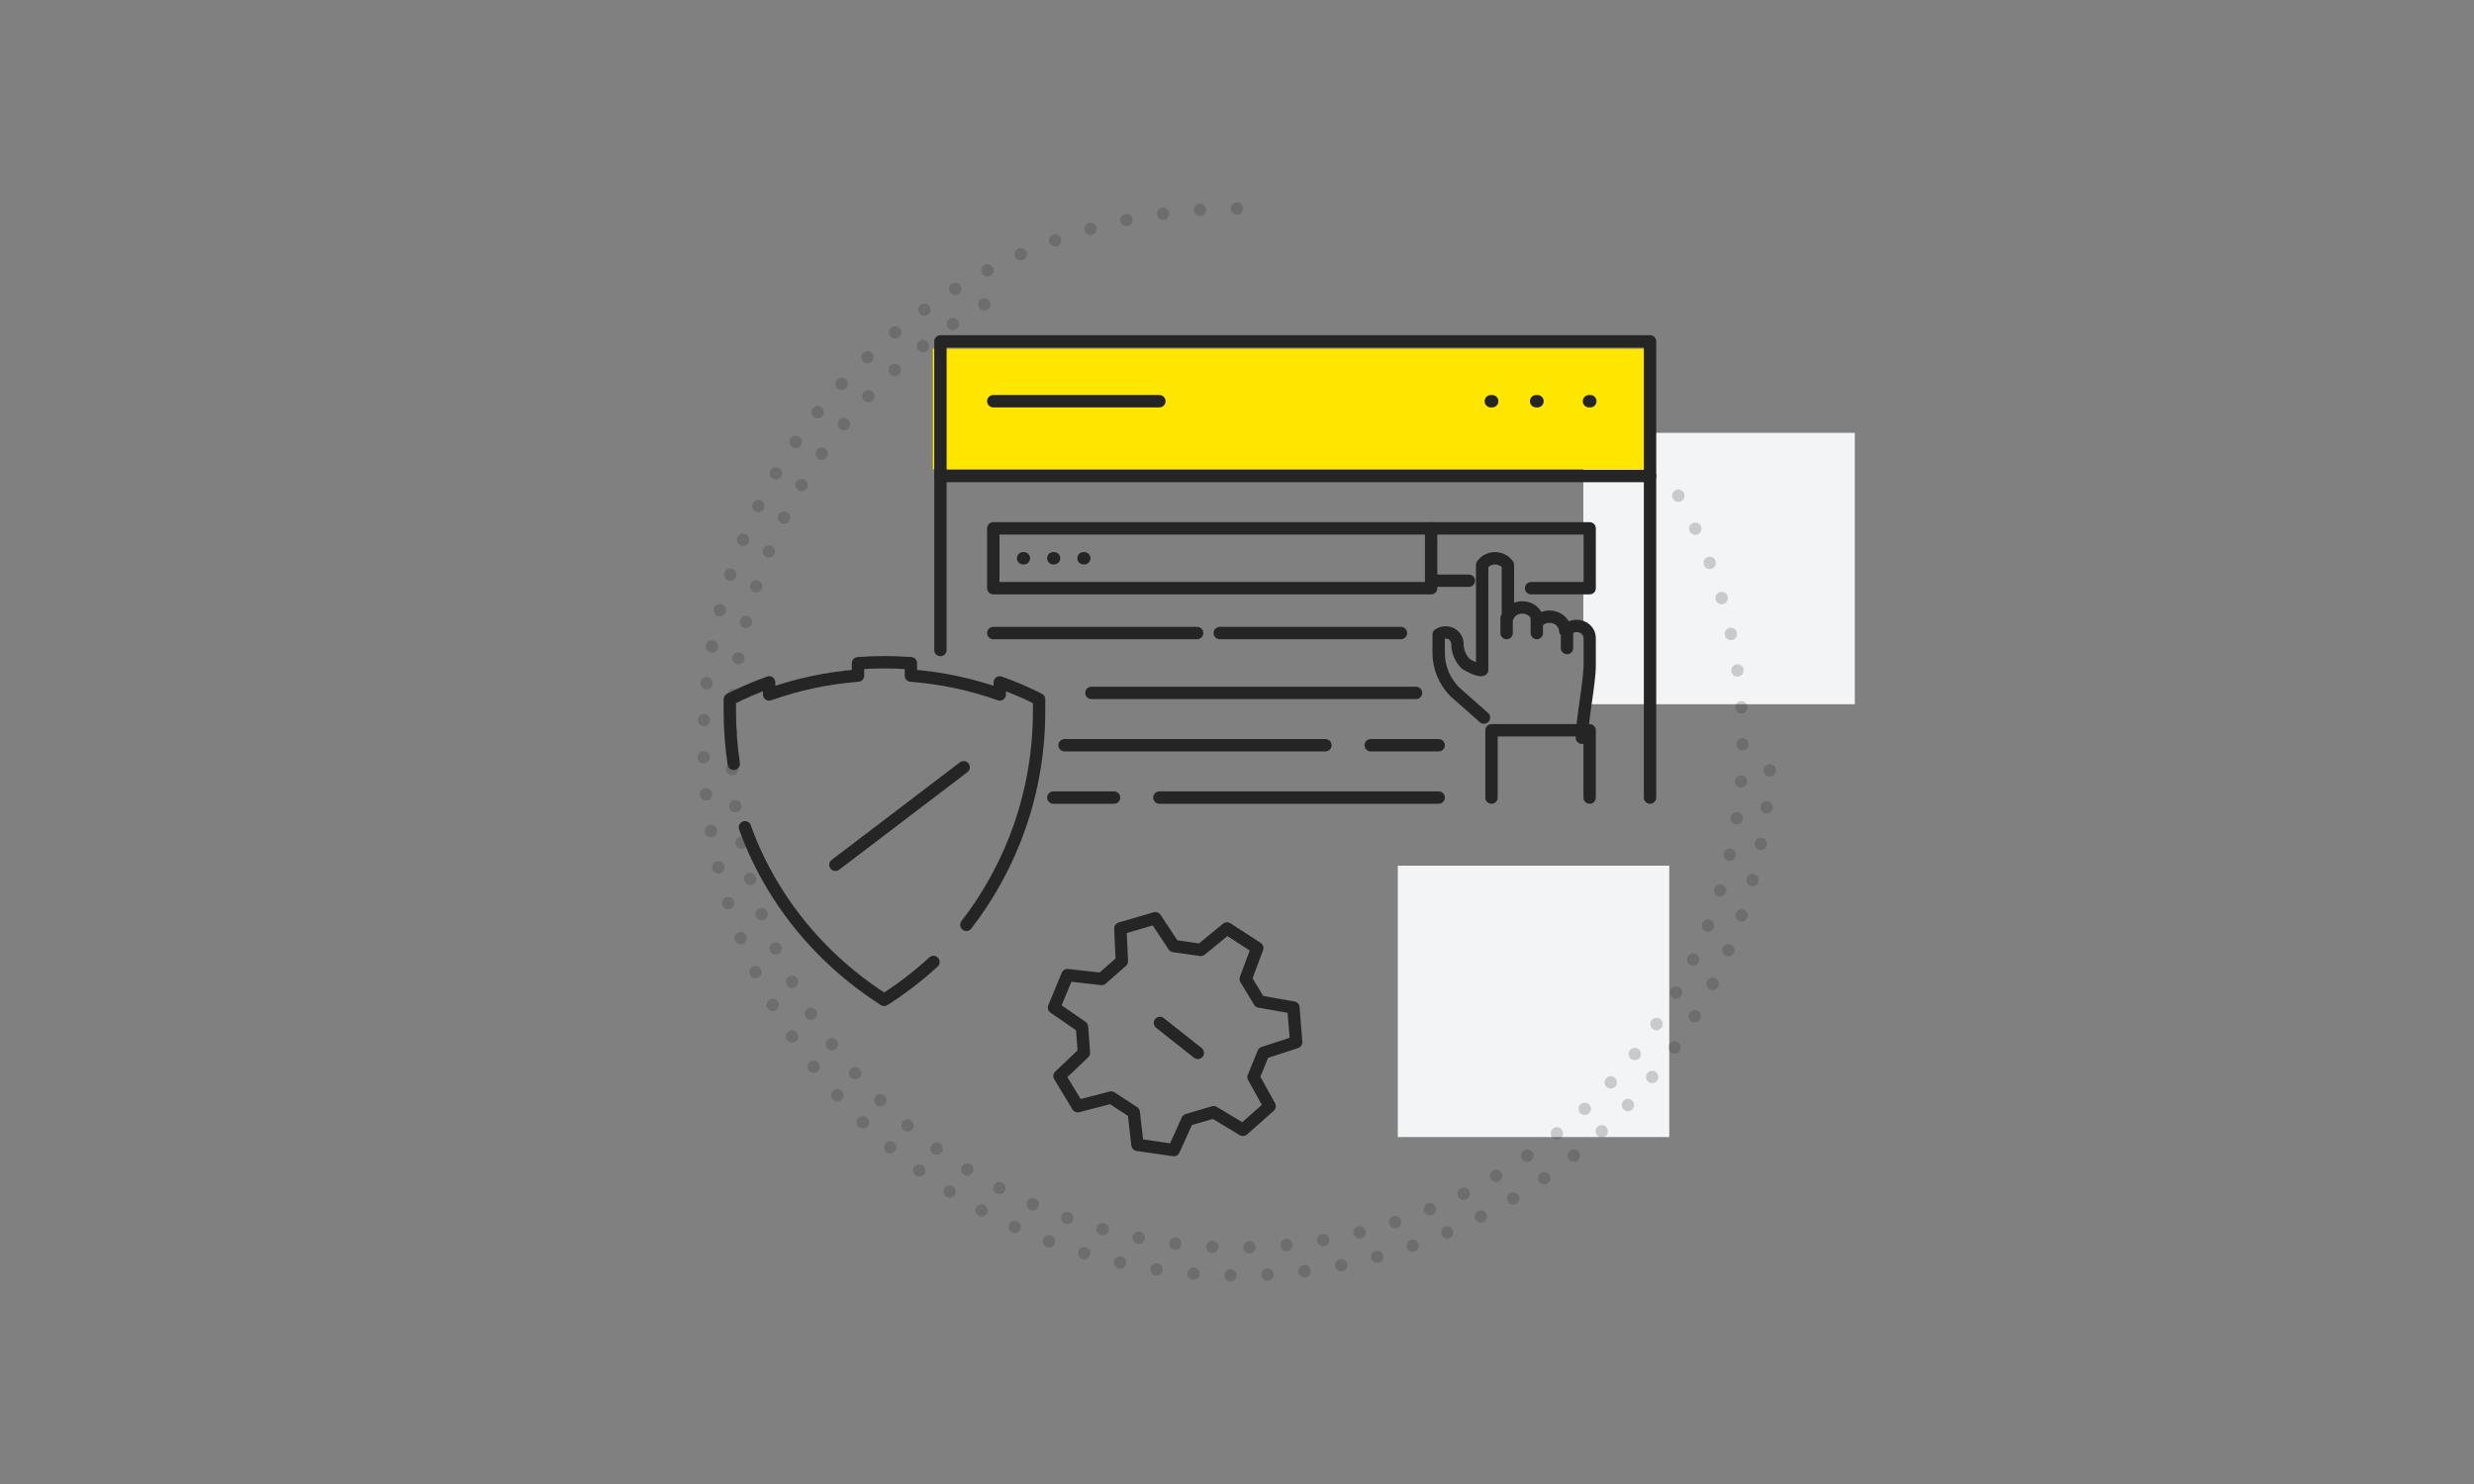 <svg xmlns="http://www.w3.org/2000/svg" xmlns:xlink="http://www.w3.org/1999/xlink" width="200px" height="120px" viewBox="0 0 200 120"><rect x="0" y="0" width="200" height="120" fill="#808080" stroke="none"/><title>Confidentiality, integrity and availability</title><g id="Confidentiality,-integrity-and-availability" stroke="none" stroke-width="1" fill="none" fill-rule="evenodd"><g id="Rectangle-Copy-13" transform="translate(44, 4)"><rect fill="#F3F4F5" x="69" y="66" width="21.946" height="21.946"></rect><rect fill="#F3F4F5" x="84" y="31" width="21.946" height="21.946"></rect><g id="Group-3" opacity="0.2" stroke="#252525" stroke-dasharray="0,3" stroke-linecap="round"><path d="M56,96.865 C78.569,96.865 96.865,78.569 96.865,56 C96.865,33.431 78.569,15.135 56,15.135 C33.431,15.135 15.135,33.431 15.135,56" id="Path" transform="translate(56, 56) rotate(-210) translate(-56, -56) "></path><path d="M56,12.865 C32.177,12.865 12.865,32.177 12.865,56 C12.865,79.823 32.177,99.135 56,99.135 C79.823,99.135 99.135,79.823 99.135,56" id="Path"></path></g></g><g id="Group-19" transform="translate(59, 27)"><rect id="Rectangle" fill="#FFE600" x="16.416" y="1.2" width="57.982" height="9.75"></rect><g id="Group-31" transform="translate(16.416, 0)" stroke="#252525" stroke-linecap="round" stroke-linejoin="round"><path d="M44.547,31.025 L42.176,28.931 C41.346,28.072 40.887,26.959 40.887,25.807 L40.887,24.305 C41.11,24.155 41.4,24.095 41.708,24.171 C42.131,24.275 42.404,24.662 42.404,25.068 C42.404,25.67 42.649,26.25 43.09,26.692 C43.09,26.692 44.116,27.303 44.403,27.164 L44.403,18.686 C44.615,18.36 45.004,18.143 45.445,18.143 C45.885,18.143 46.27,18.36 46.483,18.686 L46.482,22.834 C46.674,22.411 47.123,22.116 47.648,22.116 C48.335,22.116 48.893,22.621 48.912,23.253 C49.144,23.015 49.479,22.865 49.852,22.865 C50.537,22.865 51.096,23.371 51.116,24.003 C51.347,23.765 51.683,23.616 52.056,23.616 C52.628,23.618 53.092,24.05 53.092,24.581 L53.092,26.814 C53.092,28.232 52.464,31.234 52.464,32.657" id="Stroke-1"></path><line x1="46.379" y1="22.981" x2="46.379" y2="24.19" id="Stroke-3"></line><line x1="48.82" y1="22.981" x2="48.82" y2="24.19" id="Stroke-5"></line><line x1="51.261" y1="24.19" x2="51.261" y2="25.4" id="Stroke-7"></line><polygon id="Stroke-9" points="4.882 20.562 40.277 20.562 40.277 15.724 4.882 15.724"></polygon><polyline id="Stroke-11" points="48.359 20.562 53.092 20.562 53.092 15.724 40.277 15.724"></polyline><line x1="40.277" y1="19.957" x2="43.328" y2="19.957" id="Stroke-12"></line><line x1="57.974" y1="11.49" x2="0.61" y2="11.49" id="Stroke-13"></line><line x1="18.308" y1="5.443" x2="4.882" y2="5.443" id="Stroke-14"></line><line x1="48.765" y1="5.443" x2="48.876" y2="5.443" id="Stroke-15"></line><line x1="53.037" y1="5.443" x2="53.148" y2="5.443" id="Stroke-16"></line><line x1="45.103" y1="5.443" x2="45.214" y2="5.443" id="Stroke-17"></line><line x1="23.19" y1="24.19" x2="37.836" y2="24.19" id="Stroke-18"></line><line x1="4.882" y1="24.19" x2="21.359" y2="24.19" id="Stroke-19"></line><polyline id="Stroke-20" points="0.61 25.563 0.61 11.223 0.61 0.605 57.974 0.605 57.974 37.495"></polyline><line x1="31.733" y1="33.262" x2="10.645" y2="33.262" id="Stroke-21"></line><line x1="35.395" y1="33.262" x2="40.887" y2="33.262" id="Stroke-22"></line><line x1="39.056" y1="29.029" x2="12.815" y2="29.029" id="Stroke-24"></line><line x1="9.734" y1="18.143" x2="9.795" y2="18.143" id="Stroke-25"></line><line x1="12.175" y1="18.143" x2="12.236" y2="18.143" id="Stroke-26"></line><line x1="7.293" y1="18.143" x2="7.354" y2="18.143" id="Stroke-27"></line><line x1="14.646" y1="37.495" x2="9.734" y2="37.495" id="Stroke-28"></line><line x1="40.887" y1="37.495" x2="18.308" y2="37.495" id="Stroke-29"></line><polyline id="Stroke-30" points="53.092 37.495 53.092 32.052 45.159 32.052 45.159 37.495"></polyline></g><g id="Group-7" transform="translate(0, 26.55)" stroke="#252525" stroke-linecap="round" stroke-linejoin="round"><path d="M16.463,24.237 C15.236,25.367 13.901,26.392 12.478,27.3 C8.779,24.944 5.684,21.783 3.463,18.077 C2.567,16.583 1.813,15.002 1.22,13.347" id="Stroke-1"></path><path d="M0.317,8.213 C0.109,6.83 0,5.413 0,3.971 L0,2.995 C1.025,2.477 2.087,2.019 3.179,1.63 L3.179,2.605 C5.451,1.796 7.881,1.273 10.362,1.081 L10.362,0.08 C11.068,0.027 11.781,0 12.501,0 C13.219,0 13.932,0.027 14.638,0.08 L14.638,0.08 L14.638,1.08 C17.14,1.272 19.549,1.794 21.822,2.605 L21.822,1.63 C22.914,2.019 23.975,2.477 25,2.995 L25,3.971 C25,10.477 22.807,16.469 19.123,21.233" id="Stroke-3"></path><line x1="8.537" y1="16.38" x2="18.902" y2="8.493" id="Stroke-5"></line></g><g id="Group-4" transform="translate(26.205, 47.25)" stroke="#252525" stroke-linecap="round" stroke-linejoin="round"><polygon id="Stroke-1" points="2.263 8.787 2.42 10.886 0.447 12.761 1.92 15.199 4.617 14.5 6.446 15.687 6.749 18.324 9.684 18.75 10.789 16.312 12.908 15.687 15.276 17.111 17.433 15.199 16.131 12.849 16.933 10.886 19.578 10.024 19.355 7.225 16.605 6.738 15.499 4.912 16.433 2.411 13.986 0.825 11.868 2.562 9.684 2.25 8.196 0 5.367 0.825 5.487 3.475 3.854 4.912 1.091 4.6 0 7.225"></polygon><line x1="11.625" y1="10.887" x2="8.566" y2="8.468" id="Stroke-3"></line></g></g></g></svg>